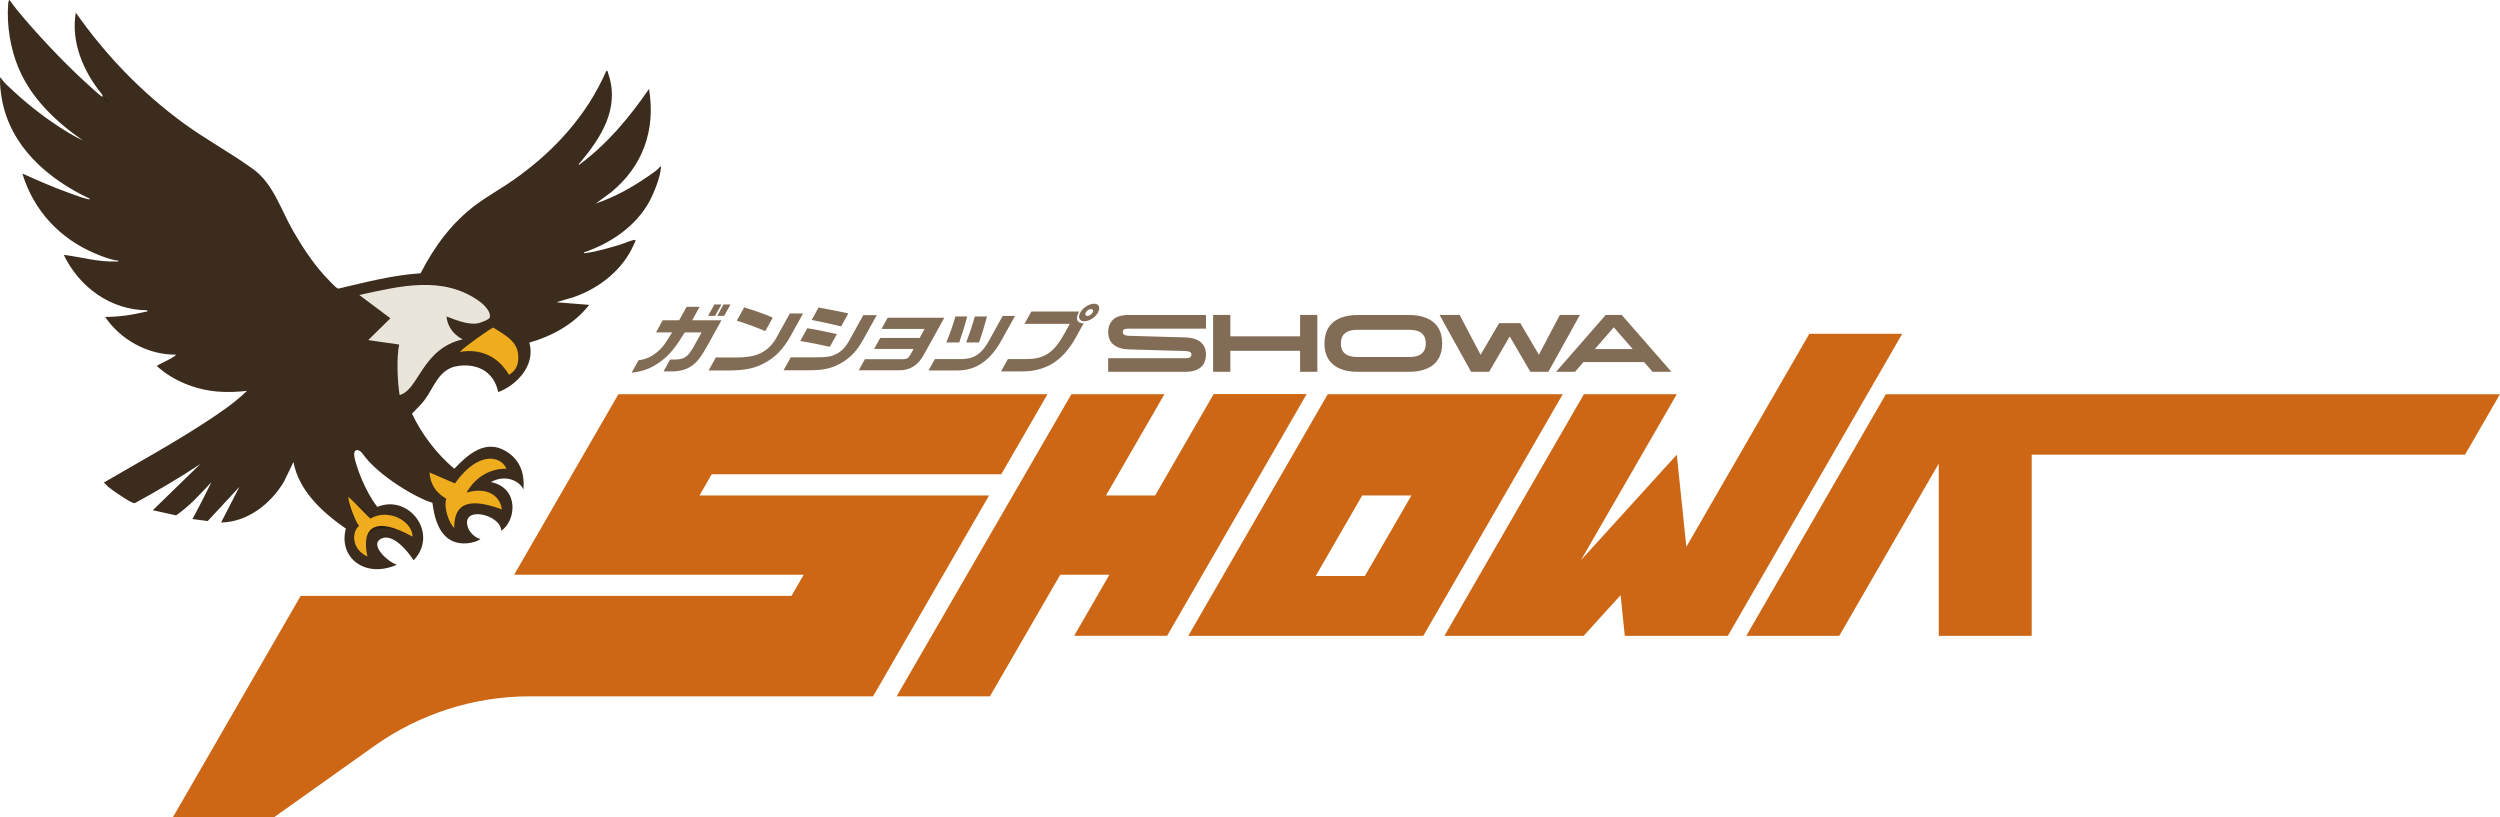 <?xml version="1.0" encoding="UTF-8"?>
<svg id="_レイヤー_2" data-name="レイヤー 2" xmlns="http://www.w3.org/2000/svg" width="108.91mm" height="35.6mm" viewBox="0 0 308.73 100.9">
  <defs>
    <style>
      .cls-1 {
        fill: #eae5da;
      }

      .cls-2 {
        fill: #cd6715;
      }

      .cls-3 {
        fill: #efad1d;
      }

      .cls-4 {
        fill: #3c2c1d;
      }

      .cls-5 {
        fill: #836c55;
      }

      .cls-6 {
        fill: #291e15;
      }
    </style>
  </defs>
  <g id="contents">
    <path class="cls-2" d="M129.36,48.67l-5.71,9.89h-35.76l-1.51,2.62h35.76l-14.32,24.8h-42.36c-6.9,0-13.63,2.15-19.26,6.15l-12.33,8.77h-12.51l15.77-27.32h60.61l1.51-2.61h-35.76l12.88-22.3h52.98ZM149.87,48.67l-7.22,12.51h-6.07l7.22-12.51h-11.49s-21.58,37.31-21.58,37.31h11.52l8.68-15.01h6.07l-4.35,7.54h11.48l17.23-29.85h-11.48ZM192.99,48.67l-17.23,29.85h-29.02l17.23-29.85h29.02ZM174.3,61.18h-6.08l-5.74,9.94h6.07l5.75-9.94ZM232.89,48.67l-17.24,29.85h11.48l12.29-21.28v21.28h11.48v-22.38h53.51l4.31-7.46h-75.83ZM223.44,41.21l-15.19,26.31-1.18-11.38-11.83,13.02,11.83-20.49h-11.47l-17.23,29.85h17.19l4.57-5.03.52,5.03h12.72l21.54-37.31h-11.47Z"/>
    <path class="cls-5" d="M136.85,44.23h9.5c.27,0,.47-.03.59-.1.12-.07.19-.18.19-.35,0-.1-.03-.18-.08-.24-.05-.06-.14-.11-.25-.14-.11-.03-.26-.05-.45-.06l-6.92-.2c-.63-.02-1.14-.13-1.52-.33-.38-.2-.66-.45-.82-.76-.16-.31-.24-.65-.24-1.03,0-.62.19-1.13.58-1.53.39-.4,1.05-.6,2-.6h9.5v1.69h-9.61c-.23,0-.4.03-.51.1s-.16.17-.16.31.05.24.15.32.27.13.52.15h.1l6.93.2c.63.02,1.14.13,1.52.32s.65.45.82.76c.16.31.24.65.24,1.02,0,.39-.08.75-.23,1.07-.16.32-.42.58-.81.78-.38.2-.9.3-1.54.3h-9.5v-1.69ZM160.55,38.88h2.13v7.03h-2.13v-2.6h-8.61v2.6h-2.13v-7.03h2.13v2.65h8.61v-2.65ZM176.21,39.29c.62.27,1.09.66,1.41,1.19.32.52.48,1.17.48,1.92h0c0,.77-.16,1.41-.48,1.93-.32.52-.79.92-1.41,1.18-.62.27-1.36.4-2.23.4h-6.3c-.87,0-1.62-.13-2.23-.4-.62-.27-1.09-.66-1.41-1.18-.32-.52-.48-1.16-.48-1.92h0c0-.77.16-1.41.48-1.93.32-.52.79-.92,1.41-1.19.62-.27,1.36-.4,2.23-.4h6.3c.87,0,1.62.13,2.23.4ZM175.17,43.89c.31-.13.53-.32.68-.56.15-.25.22-.55.22-.92h0c0-.38-.07-.69-.22-.94s-.37-.44-.68-.56c-.31-.13-.71-.19-1.19-.19h-6.3c-.49,0-.89.06-1.19.19-.31.13-.53.32-.68.56s-.22.56-.22.93h0c0,.38.07.68.22.93.15.25.37.44.68.56.31.13.71.19,1.19.19h6.3c.49,0,.89-.06,1.19-.19ZM187.75,39.9l2.29,3.9,2.59-4.92h2.48l-3.9,7.03h-2.22l-2.54-4.35h-.02l-2.54,4.35h-2.22l-3.9-7.03h2.48l2.59,4.92,2.29-3.9h2.64ZM204.08,45.91l-1.05-1.21h-7.48l-1.05,1.21h-2.34l6.14-7.03h1.97l6.14,7.03h-2.34ZM196.96,43.1h4.67l-2.34-2.69-2.34,2.69ZM81.01,41.04l.83-1.5h2.03l.92-1.66h1.61l-.92,1.66h3.62l-1.63,2.94c-.92,1.65-1.41,2.28-2.12,2.74-.62.42-1.45.64-2.42.64h-.99l.81-1.47h.66c1.12-.03,1.56-.34,2.29-1.65l.94-1.7h-2.07c-1.16,1.87-1.81,2.67-2.82,3.47-1.19.92-2.32,1.37-3.75,1.5l.86-1.54c.85-.08,1.59-.42,2.34-1.04.64-.55.86-.85,1.8-2.39h-2ZM88.22,37.59h.87l-.78,1.41h-.87l.78-1.41ZM89.35,37.59h.86l-.78,1.41h-.86l.78-1.41ZM99.17,38.71l-1.54,2.78c-.91,1.62-1.89,2.64-3.27,3.36-1.16.63-2.32.87-4.29.89h-2.56l.89-1.6h2.59c1.11,0,2.08-.16,2.66-.41.86-.33,1.68-1.05,2.16-1.91l1.73-3.12h1.65ZM91.9,37.95c1.41.43,2.89.95,3.53,1.27l-.92,1.66c-1.16-.49-2.49-.98-3.52-1.29l.91-1.64ZM97.65,44.12h2.83c1.61,0,2.1-.07,2.78-.4.66-.33,1.16-.86,1.63-1.7l1.72-3.11h1.66l-1.71,3.09c-.87,1.56-1.86,2.5-3.4,3.19-1.02.41-1.87.54-3.65.53h-2.75l.89-1.6ZM101.09,37.97l.53.09,1.94.38c.39.07.58.12,1.2.26l-.89,1.6c-1.33-.33-2.21-.52-3.63-.8l.85-1.54ZM99.68,40.52c.78.13.81.14,1.3.23.24.05.79.16,1.64.34l.73.16-.87,1.57-.75-.16c-.38-.08-.77-.17-1.15-.24-.33-.06-.75-.15-1.76-.32l.88-1.58ZM116.61,39.24l-2.52,4.55c-.69,1.29-1.72,1.95-3.05,1.93h-4.99l.76-1.37h4.66c.54,0,.7-.1,1-.63l.35-.64h-4.87l.75-1.36h4.87l.61-1.11h-5.32l.76-1.38h6.97ZM119.45,39.07c-.36,1.29-.58,2.01-.99,3.21h-1.59c.46-1.15.81-2.14,1.12-3.21h1.46ZM125.34,39.02l-1.49,2.68c-1.46,2.79-3.29,4.08-5.74,4.04h-3.44l.78-1.41h3.44c1.53-.06,2.45-.74,3.36-2.48l1.57-2.84h1.52ZM121.89,39.07c-.31,1.16-.67,2.33-.99,3.21h-1.58c.51-1.38.71-1.96,1.07-3.21h1.5ZM127.37,38.46h5.9c-.5.92-.3,1.42.55,1.47l-1,1.8c-1.59,2.83-3.64,4.12-6.61,4.13h-2.59l.85-1.53h2.33c2.16,0,3.37-.81,4.62-3.1l.69-1.24h-5.6l.86-1.54ZM135.6,38.58c-.33.6-1.09,1.09-1.7,1.09s-.82-.49-.49-1.09,1.1-1.08,1.71-1.08.8.5.47,1.08ZM134.09,38.58c-.13.23-.04.43.18.43.24,0,.53-.18.66-.43s.04-.42-.2-.42-.52.19-.65.42Z"/>
    <g>
      <path class="cls-4" d="M56.24,45.23c-2.15.56-2.64,2.59-3.8,4.15-.47.64-1.04,1.12-1.56,1.7,1.24,2.6,3.03,4.94,5.22,6.8,1.7-1.79,3.88-3.72,6.43-2.14,1.58.98,2.29,2.54,2.11,4.69-.45-.98-2.1-1.93-4.02-.91,3.52.72,3.14,4.76,1.28,6.02-.04-2.07-5.12-3.18-4.09-.34.2.55.94,1.28,1.53,1.34-.38.33-1.18.51-1.69.55-3.04.21-3.94-2.51-4.25-5.01-1.73-.47-6.64-3.24-8.64-6.08-.44-.62-1.19-.64-.99.44s1.25,4.14,2.83,6.15c3.93-1.63,7.62,3.33,4.48,6.59,0,0-2.36-3.72-4.14-2.59-1.23.78,1,2.84,2.08,3.14-3.92,1.73-7.26-.85-6.31-4.46-2.86-1.98-5.82-4.66-6.47-8.23l-1.17,2.43c-1.61,2.72-4.49,5-7.77,5.05l2.26-4.4-3.91,4.22-1.88-.25s1.4-2.61,2.33-4.55c-1.67,1.78-2.54,2.79-4.35,4.1l-2.88-.64,5.87-5.71c-2.76,1.83-5.37,3.35-8.1,4.84-.38.08-2.84-1.65-3.26-2l-.55-.55c4.2-2.45,8.48-4.79,12.55-7.45,1.79-1.17,3.58-2.37,5.12-3.87-1.16.14-2.44.19-3.6.09-2.75-.23-5.48-1.3-7.53-3.15,0-.14,2.19-1.04,2.37-1.41-3.48.03-6.82-1.81-8.76-4.66,1.67,0,3.36-.24,4.98-.64.15-.04.27.09.22-.18-4.54-.03-8.38-2.85-10.31-6.85,2.08.27,4.33.91,6.44.82.11,0,.34.07.32-.09-.97-.11-1.94-.5-2.83-.87-4.41-1.85-7.64-5.3-9.04-9.9,1.85.84,3.72,1.66,5.64,2.35.72.26,1.67.63,2.39.8.09.02.3.12.28-.05C5.91,22.1,1.24,18.06.22,12.16c-.12-.69-.25-1.66-.21-2.35,0-.1-.06-.25.09-.23.26.48.78.94,1.19,1.32,1.8,1.7,3.78,3.29,5.85,4.65.99.65,2.02,1.29,3.1,1.79-3.31-2.3-6.38-5.18-7.96-8.97C1.28,5.98.81,3.08,1.01.5c0-.11.03-.49.18-.5.56.81,1.22,1.62,1.87,2.37,2.63,3.04,5.61,6.15,8.63,8.81.25.22,1.36,1.27.87.41-2.26-2.74-3.83-6.44-3.2-10.04,3.71,5.28,8.13,9.87,13.34,13.68,2.77,2.02,5.86,3.68,8.58,5.66,2.48,1.8,3.42,5.04,4.94,7.66,1.09,1.89,2.34,3.8,3.8,5.42.25.28,1.32,1.42,1.55,1.56.09.05.17.11.28.09,3.33-.78,6.66-1.66,10.09-1.88,1.72-3.34,3.87-6.28,6.91-8.52,1.47-1.08,3.08-1.96,4.57-3.01,4.9-3.43,9.03-7.9,11.44-13.44.24-.06.21.16.26.33,1.45,4.25-.88,7.87-3.46,10.95-.09.1-.22.15-.18.32,3.47-2.54,6.25-5.87,8.67-9.4.84,5.07-.75,9.55-4.7,12.78l-1.87,1.37c2.33-.78,4.5-2,6.51-3.39.47-.33,1.11-.73,1.43-1.17.15-.03.1.13.09.23-.09,1.13-.86,3.06-1.41,4.07-1.69,3.1-4.8,5.18-8.08,6.3-.02.17.19.08.29.07,1.31-.17,2.9-.65,4.18-1.03.53-.16,1.28-.52,1.78-.59.25-.04,0,.37-.06.49-1.31,3.13-4.25,5.46-7.4,6.56-.72.25-1.46.4-2.17.66l4.02.32c-1.81,2.34-4.56,3.86-7.39,4.66.83,2.91-1.74,5.35-3.84,6.11-.78-3.53-4.06-3.47-5.3-3.15Z"/>
      <path class="cls-6" d="M13.43,12.55l-.55-.5c-.03.23.19.29.33.4.05.04.04.3.21.1Z"/>
      <path class="cls-1" d="M48.21,39.3l-2.74,2.69,3.83.55c-.35,1.5-.22,4.72.05,6.23,2.35-.57,2.75-5.74,7.8-6.87,0,0-1.81-.76-2.01-2.83,1.59.65,2.94,1.05,3.92.84.26-.06,1.33-.44,1.41-.68.22-.7-.67-1.58-1.19-1.97-4.52-3.32-9.89-1.93-14.91-.84l3.83,2.87Z"/>
      <path class="cls-6" d="M57.34,58.47c-.42.38-.78.81-1.15,1.22l-3.14-1.36c-.11.12.53,1.29.65,1.49.22.35,1.39,1.66,1.43,1.77.11.36-.02,1.1.02,1.53.07.74.35,1.59.96,2.05-.01-2.38,1.42-3.22,3.65-3.01.79.07,1.51.45,2.24.73-.4-2.32-3.19-2.11-4.93-1.55-.2-.16,2.13-2.47,2.34-2.63.83-.62,2.1-1.15,3.13-.84-.56-1.48-2.46-1.26-3.62-.61-.39.22-1.21.87-1.58,1.2Z"/>
      <path class="cls-6" d="M46.54,65.29c.9-.21,2.76.06,3.61.46.14.06.7.63.8.52-.09-2.13-1.75-2.61-3.61-2.47-.41.03-1.31.36-1.59.23-.18-.08-.51-.68-.69-.87-.64-.69-1.34-1.23-2.05-1.82-.04.57.09,1.16.27,1.69.05.16.28.7.35.84.11.22.69.87.72,1.07.01.11-.31.89-.33,1.19-.1,1.13.4,2.05,1.37,2.6-.44-1.27-.41-3.07,1.16-3.45Z"/>
      <path class="cls-3" d="M56.18,59.69l-3.14-1.36c.11,1.33.62,2.39,2.08,3.26-.38,1.08.37,3.12.98,3.59-.01-2.38,1.05-4.08,5.89-2.28-.4-2.32-2.63-2.63-4.37-2.07.6-1.16,2.27-3.02,4.92-2.95-.56-1.48-3.37-2.41-6.36,1.81Z"/>
      <path class="cls-3" d="M56.79,43.45c1.04-.19,4.12-.48,6.07,2.83.65-.41,1.04-.9,1.13-1.79.22-2.24-1.46-3.01-3.07-4.04-.18-.03-3.71,2.47-4.13,3Z"/>
      <path class="cls-3" d="M45.38,68.74c-.83-3.7,1.01-5.04,5.57-2.47,0-1.96-3.02-3.53-5.2-2.24-.18-.08-2.02-2.1-2.74-2.69-.04.57.8,2.97,1.34,3.6-.79.54-1.15,2.75,1.03,3.79Z"/>
    </g>
  </g>
</svg>